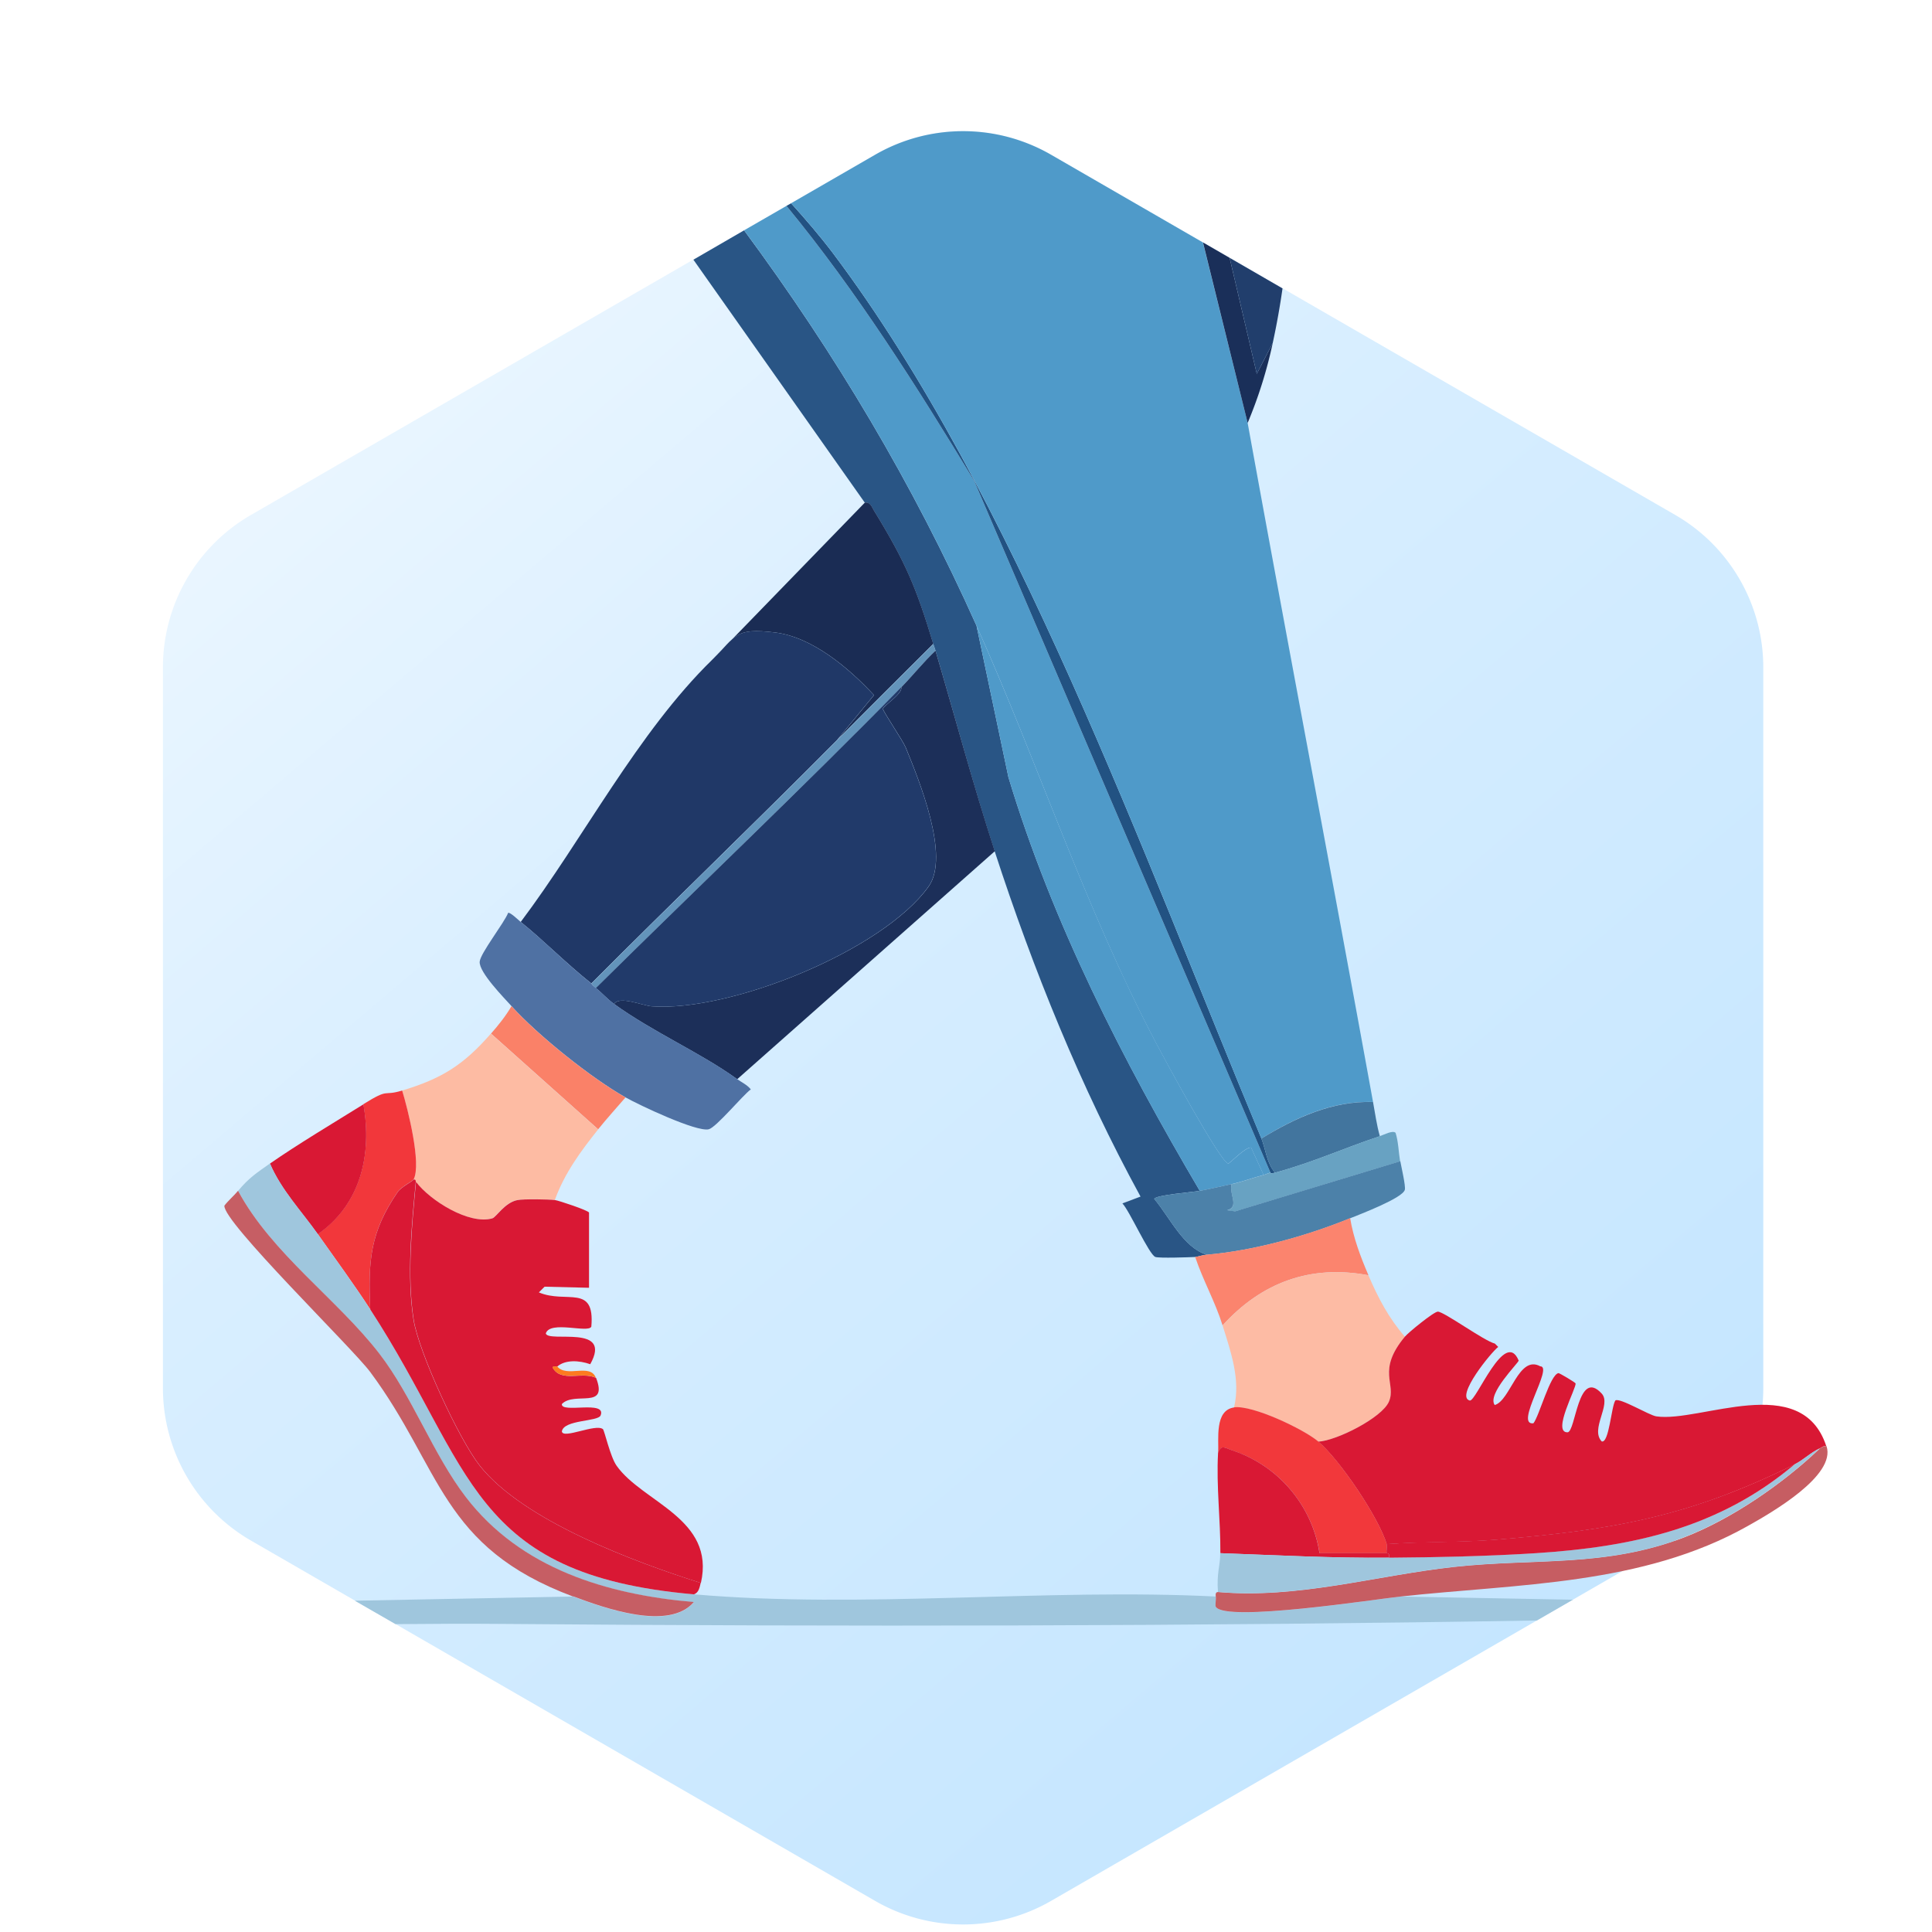 <?xml version="1.0" encoding="utf-8"?><svg xmlns="http://www.w3.org/2000/svg" xml:space="preserve" width="160px" height="160px" x="0px" y="0px" viewBox="0 0 160 160"><linearGradient id="a" x1="341.931" x2="244.97" y1="-316.565" y2="-202.438" gradientTransform="matrix(1 0 0 -1 -217.6 -178.99)" gradientUnits="userSpaceOnUse"><stop offset="0" style="stop-color:#c5e6ff"/><stop offset="0.616" style="stop-color:#d8eeff"/><stop offset="1" style="stop-color:#edf7ff"/></linearGradient><path fill="url(#a)" d="M72.473 12.808a14.56 14.56 0 0 1 14.574 0l51.693 29.84a14.58 14.58 0 0 1 7.288 12.625v59.682a14.58 14.58 0 0 1-7.288 12.627l-51.693 29.841a14.57 14.57 0 0 1-14.574 0L20.78 127.582a14.58 14.58 0 0 1-7.287-12.627V55.273c0-5.21 2.778-10.02 7.287-12.625z"/><path fill="#295585" d="M99.928 103.907c-.373.036-.793.182-.939.19-.563.028-2.986.11-3.305 0-.52-.182-2.16-3.862-2.732-4.436l1.502-.565c-4.965-9.09-8.871-18.747-12.078-28.593-1.785-5.483-3.271-11.077-4.901-16.615-.072-.246-.145-.419-.191-.564-1.412-4.664-2.277-6.75-4.91-11.041-.191-.31-.301-.719-.756-.656l-14.193-20.12 4.199-2.432c7.569 10.238 13.973 20.969 19.248 32.747l2.642 12.543c3.652 12.105 9.464 23.418 15.849 34.258-.563.1-3.688.348-3.771.666 1.32 1.576 2.387 3.999 4.336 4.618"/><path fill="#4F9AC9" d="M105.211 97.111c-.237.063-.393.146-.564.192l-1.039-2.269c-.473-.056-1.758 1.311-1.886 1.32-.573.063-5.319-8.709-5.948-9.901-5.957-11.323-9.728-23.073-14.901-34.632-5.274-11.778-11.678-22.509-19.248-32.747l3.507-2.022c5.839 7.096 10.758 14.903 15.549 22.782z"/><path fill="#225282" d="M105.593 97.111c-.418.119-.364 0-.382 0l-24.53-57.277c-4.792-7.879-9.71-15.686-15.549-22.782l.382-.218c1.212 1.339 2.387 2.705 3.462 4.126 15.03 19.967 25.733 49.972 35.488 73.328.329.8.446 2.076 1.129 2.823"/><path fill="#4F9AC9" d="M113.709 91.264c-3.369-.118-6.449 1.302-9.245 3.024-9.755-23.356-20.458-53.361-35.488-73.328-1.075-1.421-2.25-2.787-3.462-4.126l6.959-4.017a14.57 14.57 0 0 1 14.574 0l12.57 7.26 3.708 14.948c3.398 18.737 6.978 37.483 10.384 56.239"/><path fill="#1A2F59" d="M105.402 28.412a37 37 0 0 1-2.077 6.613l-3.698-14.948 2.205 1.275 2.25 9.61z"/><path fill="#213E6C" d="M106.213 23.884a63 63 0 0 1-.811 4.527l-1.32 2.55-2.25-9.61z"/><path fill="#1A2C54" d="M77.283 53.325c-2.642 2.641-5.301 5.274-7.925 7.924l3.024-3.68c-2.04-2.204-5.092-4.818-8.207-5.192-3.353-.4-3.143.265-5.192 2.268L71.626 41.62c.456-.064.565.355.756.665 2.633 4.291 3.498 6.376 4.91 11.041z"/><path fill="#4F9AC9" d="M104.646 97.304c-.885.228-1.703.546-2.643.756-.883.19-1.748.4-2.642.563-6.394-10.84-12.196-22.153-15.849-34.258L80.87 51.813c5.174 11.559 8.954 23.309 14.911 34.633.628 1.192 5.365 9.965 5.948 9.91.127-.01 1.411-1.376 1.885-1.32l1.039 2.269h-.007z"/><path fill="#203867" d="M69.358 61.249c-6.731 6.795-13.636 13.417-20.386 20.194-2.123-1.686-3.908-3.534-5.848-5.092 5.174-6.877 9.683-15.686 15.85-21.707 2.049-2.003 1.84-2.669 5.191-2.268 3.115.374 6.167 2.988 8.208 5.192l-3.024 3.68h.009z"/><path fill="#6394BB" d="M77.474 53.889c-1.001.938-1.867 2.041-2.833 3.024-8.28 8.444-16.879 16.596-25.286 24.914-.337-.266-.355-.365-.374-.374 6.75-6.777 13.655-13.399 20.386-20.195 2.624-2.651 5.292-5.283 7.925-7.925.045.146.118.319.191.565z"/><path fill="#1C2F59" d="M82.375 70.504 61.051 89.377c-3.015-2.186-6.959-3.889-10.193-6.229.429-.71 2.377.137 3.115.19 6.495.483 19.12-4.6 22.927-9.91 1.803-2.514-.774-8.79-1.885-11.514-.255-.619-1.904-3.024-1.885-3.207.027-.264 1.639-1.248 1.512-1.794.965-.984 1.822-2.077 2.833-3.024 1.631 5.529 3.124 11.122 4.91 16.606z"/><path fill="#213A6A" d="M50.857 83.147c-.574-.409-1.047-.966-1.512-1.32 8.408-8.317 17.016-16.47 25.287-24.914.136.546-1.485 1.53-1.512 1.794-.019.182 1.63 2.587 1.885 3.207 1.111 2.714 3.698 9 1.886 11.513-3.808 5.311-16.433 10.394-22.927 9.911-.738-.055-2.678-.893-3.116-.191z"/><path fill="#4F71A3" d="M43.124 76.352c1.949 1.558 3.726 3.416 5.848 5.093.019.018.037.117.373.373.465.354.938.911 1.512 1.32 3.234 2.342 7.178 4.044 10.193 6.23.382.274.829.474 1.129.848-.692.51-2.87 3.161-3.489 3.307-1.02.237-5.775-2.014-6.886-2.642-2.842-1.604-7.242-5.127-9.437-7.552-.638-.71-2.696-2.795-2.642-3.68.045-.692 2.031-3.215 2.359-4.054.193-.045.849.602 1.04.757"/><path fill="#FA8168" d="M51.805 90.881c-.756.875-1.54 1.74-2.269 2.642l-8.872-7.926c.61-.691 1.229-1.466 1.694-2.268 2.195 2.423 6.595 5.948 9.437 7.552z"/><path fill="#FDBBA3" d="M49.537 93.531c-1.457 1.822-2.787 3.635-3.589 5.849-.565-.073-2.605-.1-3.115 0-1.047.2-1.749 1.412-2.077 1.512-1.922.564-5.174-1.485-6.321-3.024-.019-.026.027-.219-.192-.19.674-1.275-.482-5.885-.947-7.36 3.306-1.003 5.083-2.113 7.359-4.72l8.873 7.926z"/><path fill="#F2373B" d="M33.305 90.316c.456 1.476 1.621 6.085.947 7.36-.082.146-1.029.61-1.321 1.037-2.286 3.343-2.45 5.685-2.268 9.72-1.366-2.095-2.896-4.181-4.345-6.23 3.562-2.477 4.5-6.613 3.771-10.757 2.223-1.386 1.548-.63 3.207-1.13z"/><path fill="#42759E" d="M113.709 91.264c.174.938.301 1.912.566 2.832-3.008.994-5.43 2.133-8.683 3.024-.683-.756-.8-2.03-1.129-2.832 2.807-1.714 5.877-3.134 9.246-3.024"/><path fill="#D91834" d="M26.318 102.212c-1.357-1.913-3.024-3.652-3.963-5.848 2.232-1.557 5.356-3.425 7.743-4.909.729 4.152-.218 8.28-3.771 10.757z"/><path fill="#68A2C2" d="m115.969 96.174-13.682 4.152-.665-.091c1.048-.281.146-1.312.374-2.167.938-.21 1.758-.528 2.642-.756.173-.047.327-.128.563-.192.02 0-.035.11.374 0 3.252-.894 5.675-2.021 8.681-3.024.338-.108 1.074-.518 1.321-.281.237.765.245 1.585.374 2.359z"/><path fill="#4C81A9" d="M115.969 96.174c.082.464.455 2.049.373 2.358-.172.692-3.762 2.05-4.527 2.359-3.615 1.475-7.988 2.687-11.887 3.024-1.949-.619-3.016-3.051-4.345-4.627.091-.318 3.206-.556 3.771-.666.893-.163 1.758-.373 2.643-.563-.229.855.674 1.884-.374 2.167l.665.091 13.682-4.152v.009z"/><path fill="#9FC6DD" d="m130.26 132.481-2.986 1.722c-28.512.474-57.068.52-85.57.283-2.86-.028-5.866-.011-8.945.018l-3.37-1.94 18.072-.346c2.633.984 7.952 2.888 10.002.474-7.188-.619-14.32-2.76-18.874-8.681-2.715-3.535-4.436-8.344-7.168-11.888-3.48-4.519-8.909-8.298-11.705-13.5.901-1.083 1.53-1.483 2.641-2.268.948 2.204 2.615 3.935 3.972 5.856 1.439 2.041 2.97 4.137 4.336 6.23 8.544 13.126 8.216 21.963 26.799 23.593 13.991 1.22 29.147-.52 43.223.183.035.237-.064.746 0 .856.8 1.302 13.171-.619 15.293-.856z"/><path fill="#D91834" d="M34.435 97.867c-.347 3.562-.756 7.862-.192 11.424.428 2.704 3.753 9.892 5.475 12.078 3.607 4.572 12.844 7.997 18.309 9.719-.082.354-.155.82-.564.947-18.583-1.63-18.255-10.467-26.799-23.593-.182-4.035-.018-6.376 2.268-9.72.292-.427 1.248-.891 1.321-1.037.218-.037.164.164.191.19z"/><path fill="#D91834" d="M45.948 99.38c.337.046 2.751.855 2.833 1.039v6.229l-3.68-.09-.474.473c2.259.966 4.654-.738 4.345 2.832-.237.575-3.416-.537-3.771.566.191.801 5.565-.812 3.68 2.549-.929-.327-2.067-.382-2.732.192-.037.036-.374-.063-.374.091.692 1.256 2.405.301 3.589.847 1.029 2.669-1.786 1.084-2.833 2.169-.091.801 3.735-.355 3.207.946-.209.52-3.052.338-3.207 1.322.091.663 2.788-.666 3.398-.192.127.1.601 2.269 1.129 3.024 2.141 3.051 8.207 4.371 6.987 9.72-5.457-1.731-14.702-5.147-18.309-9.72-1.722-2.187-5.046-9.374-5.475-12.078-.564-3.562-.155-7.853.191-11.424 1.148 1.541 4.4 3.58 6.322 3.024.318-.091 1.029-1.311 2.077-1.512.51-.1 2.55-.073 3.115 0z"/><path fill="#C65E64" d="M47.46 132.218c-10.985-4.107-10.858-10.595-16.797-18.591-1.466-1.977-12.242-12.461-12.079-13.783.31-.409.829-.855 1.13-1.229 2.787 5.191 8.225 8.981 11.705 13.491 2.732 3.542 4.454 8.353 7.168 11.886 4.554 5.921 11.678 8.062 18.874 8.683-2.059 2.412-7.378.509-10.002-.476v.019z"/><path fill="#FB846E" d="M113.326 105.61c-4.817-.902-8.844.601-12.078 4.153-.609-1.958-1.621-3.725-2.268-5.666.146 0 .565-.154.947-.19 3.898-.329 8.271-1.55 11.887-3.024.273 1.649.856 3.188 1.512 4.718z"/><path fill="#FDBBA4" d="M113.326 105.61c.794 1.858 1.686 3.562 3.025 5.092-2.369 2.843-.675 3.88-1.32 5.383-.574 1.322-4.337 3.226-5.85 3.308-1.229-1.039-5.465-3.042-6.986-2.834.565-2.286-.273-4.628-.947-6.795 3.234-3.553 7.261-5.056 12.078-4.154"/><path fill="#D91834" d="M151.266 119.767c-.245-.056-.373.1-.564.189-.784.365-1.313.938-2.077 1.322-8.718 4.316-14.938 5.419-24.63 6.23-3.033.255-6.122.154-9.155.374-.675-2.225-3.897-6.998-5.665-8.49 1.521-.082 5.273-1.977 5.848-3.308.646-1.494-1.039-2.54 1.32-5.383.283-.346 2.404-2.077 2.732-2.077.512 0 3.844 2.433 4.719 2.643l.283.281c-.537.382-3.59 4.118-2.359 4.437.519.138 2.914-6.031 4.053-3.307-.027.21-2.643 2.77-1.985 3.681 1.302-.365 1.977-4.19 3.771-3.208 1.129 0-2.178 4.919-.565 4.72.482-.601 1.385-4.055 2.076-4.154.084-.009 1.395.774 1.412.848.109.327-1.977 4.081-.664 4.053.684-.019.856-5.364 2.833-3.206.829.911-.983 2.934 0 3.962.61.154.792-2.905 1.129-3.396.374-.247 2.806 1.238 3.397 1.32 3.635.528 12.016-3.771 14.065 2.45z"/><path fill="#FD7A20" d="M46.139 113.151c.792.984 2.732-.29 3.206.948-1.184-.546-2.896.409-3.589-.847 0-.164.337-.064.374-.091z"/><path fill="#F2383B" d="M102.195 116.55c1.521-.21 5.758 1.795 6.986 2.834 1.768 1.492 4.982 6.266 5.666 8.488.055.191-.045.528 0 .756h-5.564c-.611-3.925-3.39-7.232-7.17-8.488-.664-.219-.965-.557-1.229.19.063-1.13-.319-3.544 1.321-3.771z"/><path fill="#D91834" d="M114.839 128.628s.292-.009.192.373c-4.674.047-9.311-.208-13.965-.373.018-2.76-.347-5.527-.191-8.307.265-.738.564-.409 1.229-.192 3.781 1.267 6.568 4.565 7.17 8.49h5.565z"/><path fill="#C65D62" d="M151.266 119.767c.802 2.432-4.545 5.501-6.514 6.604-8.734 4.928-19.018 4.782-28.783 5.848-2.113.228-14.492 2.149-15.284.847-.064-.101.035-.619 0-.847-.064-.438.19-.355.19-.373 6.631.581 13.07-1.366 19.539-2.078 6.713-.736 12.534.063 19.065-2.45 3.944-1.521 8.179-4.455 11.231-7.36.199-.09.318-.245.564-.189h-.008z"/><path fill="#9FC6DD" d="M150.701 119.947c-3.043 2.914-7.287 5.84-11.231 7.36-6.531 2.514-12.352 1.714-19.065 2.45-6.459.711-12.898 2.659-19.539 2.078-.117-1.595.184-2.123.191-3.208 4.655.165 9.301.42 13.965.373 3.844-.035 8.353-.126 12.17-.373 7.979-.518 15.166-2.067 21.424-7.36.765-.383 1.293-.955 2.076-1.32z"/><path fill="#D91834" d="M148.624 121.268c-6.257 5.293-13.444 6.843-21.424 7.36-3.826.247-8.335.347-12.169.373.1-.391-.184-.354-.192-.373-.046-.228.056-.564 0-.756 3.033-.229 6.122-.127 9.155-.374 9.692-.81 15.912-1.912 24.63-6.23"/></svg>